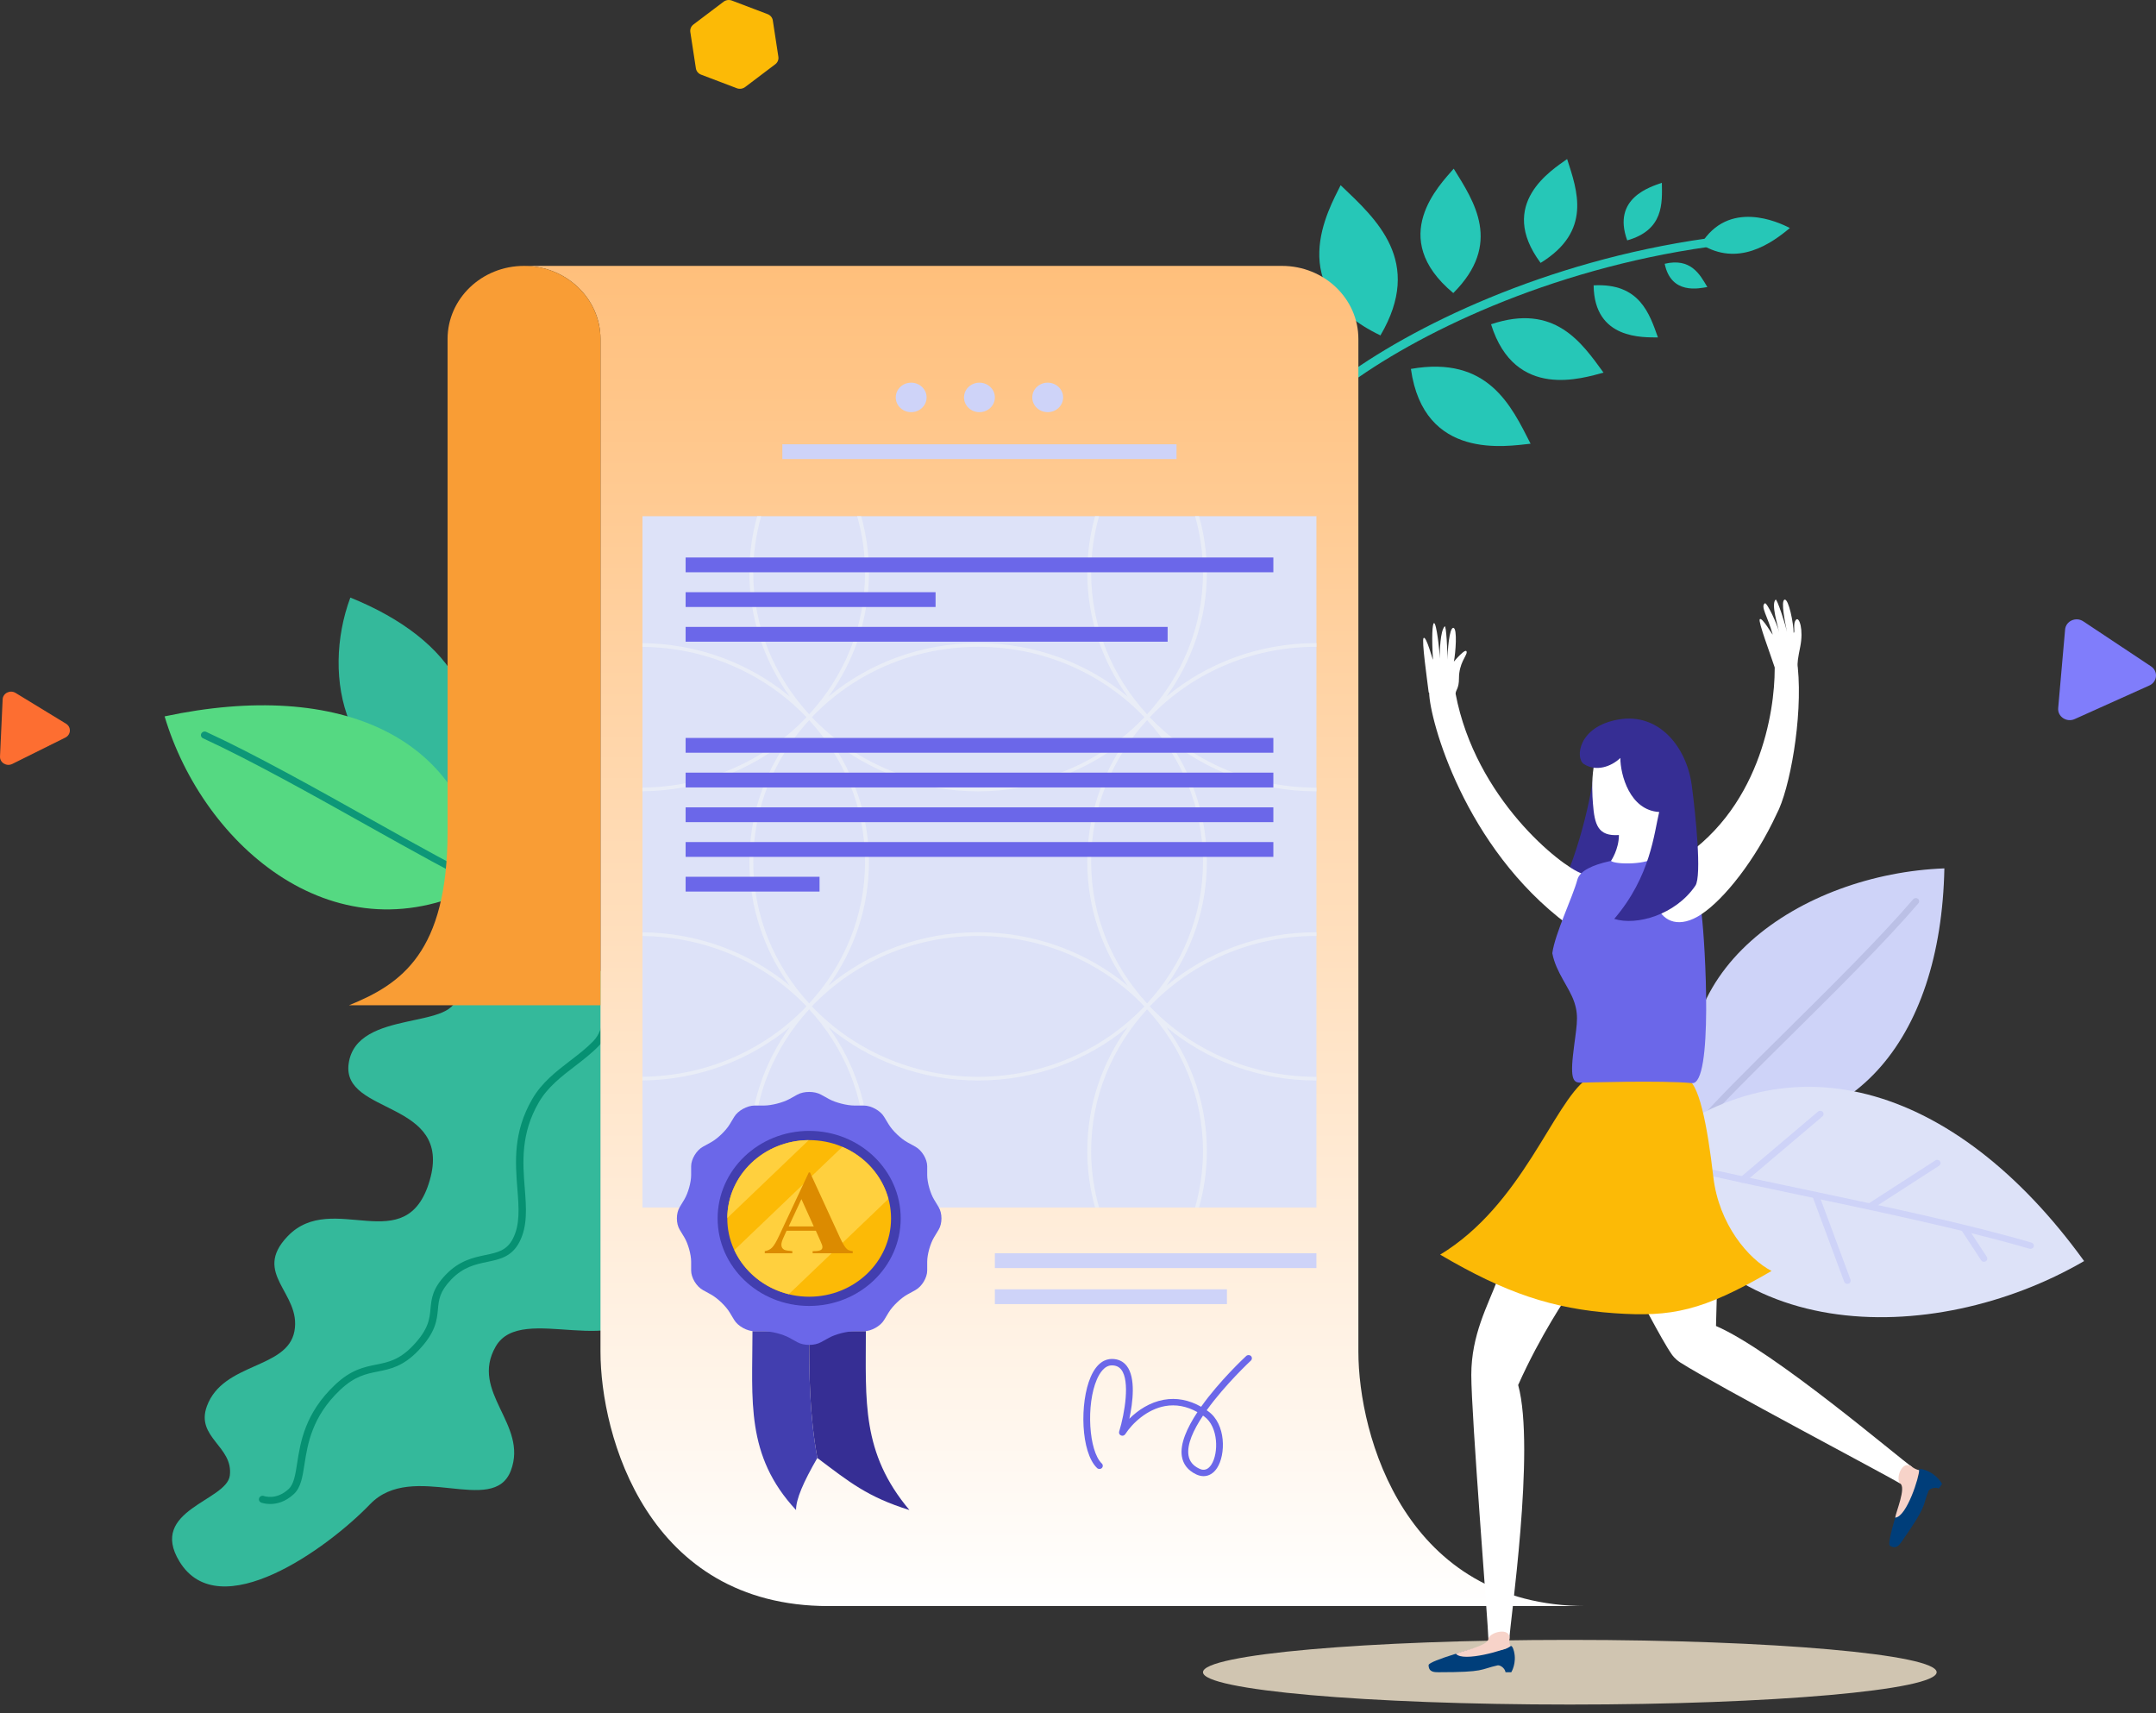 <?xml version="1.0" encoding="UTF-8"?>
<svg width="180px" height="143px" viewBox="0 0 180 143" version="1.1" xmlns="http://www.w3.org/2000/svg" xmlns:xlink="http://www.w3.org/1999/xlink">
    <rect x="0" y="0" width="180" height="143" fill="#333333" stroke="none"/>
    <title>案例配图</title>
    <defs>
        <linearGradient x1="50%" y1="0%" x2="50%" y2="100%" id="linearGradient-1">
            <stop stop-color="#FFBF7B" offset="0%"></stop>
            <stop stop-color="#FFFFFF" offset="100%"></stop>
        </linearGradient>
    </defs>
    <g id="首页" stroke="none" stroke-width="1" fill="none" fill-rule="evenodd">
        <g id="Case" transform="translate(-1083, -116)">
            <g id="案例配图" transform="translate(1083, 116)">
                <path d="M37.534,66.263 C41.653,59.667 37.969,53.4 29.249,49.882 C26.775,56.545 28.793,65.408 37.534,66.263" id="Fill-13" fill="#34B99B"></path>
                <path d="M40.343,73.758 C39.317,61.549 28.472,56.663 13.743,59.799 C16.972,70.64 28.163,80.371 40.343,73.758" id="Fill-14" fill="#55D982"></path>
                <path d="M40.342,74.054 C40.298,74.054 40.252,74.045 40.209,74.025 C37.989,73.013 34.436,71.023 30.674,68.916 C26.126,66.369 20.972,63.481 16.95,61.628 C16.796,61.558 16.731,61.381 16.806,61.233 C16.88,61.086 17.064,61.024 17.219,61.095 C21.263,62.959 26.429,65.852 30.987,68.406 C34.737,70.506 38.279,72.49 40.476,73.491 C40.63,73.561 40.696,73.738 40.622,73.885 C40.569,73.992 40.458,74.054 40.342,74.054" id="Fill-15" fill="#0D9778"></path>
                <path d="M49.551,80.815 C53.864,82.317 57.926,88.511 56.901,92.713 C55.876,96.914 51.593,97.086 51.699,99.508 C51.805,101.931 55.795,105.424 54.448,108.47 C52.055,113.882 43.573,108.588 41.383,112.403 C39.192,116.217 44.114,118.881 42.652,122.753 C41.189,126.626 34.453,121.867 30.897,125.563 C27.342,129.259 18.299,135.788 14.983,130.346 C12.362,126.045 18.915,125.304 19.187,123.172 C19.497,120.738 16.316,119.992 17.272,117.383 C18.623,113.695 23.998,114.311 24.583,111.11 C25.169,107.908 20.989,106.341 24.024,103.186 C27.783,99.28 33.937,105.245 35.879,98.523 C37.822,91.8 28.52,93.109 29.107,88.797 C29.747,84.09 38.46,86.104 38.096,82.891 C37.603,78.518 42.86,78.481 49.551,80.815" id="Fill-16" fill="#34B99B"></path>
                <path d="M22.556,125.546 C22.126,125.546 21.837,125.44 21.812,125.43 C21.653,125.37 21.575,125.198 21.639,125.045 C21.702,124.894 21.881,124.82 22.041,124.88 C22.081,124.895 23.084,125.245 24.106,124.287 C24.537,123.882 24.657,123.112 24.809,122.137 C25.083,120.38 25.458,117.973 27.964,115.603 C29.308,114.33 30.382,114.116 31.421,113.908 C32.4,113.712 33.324,113.527 34.452,112.355 C35.784,110.97 35.865,110.093 35.944,109.244 C36.02,108.419 36.099,107.567 37.214,106.407 C38.361,105.215 39.525,104.972 40.552,104.758 C41.531,104.553 42.305,104.391 42.814,103.409 C43.428,102.223 43.32,100.835 43.194,99.23 C43.021,97.018 42.825,94.511 44.445,91.727 C45.246,90.353 46.447,89.43 47.609,88.539 C48.308,88.003 48.967,87.497 49.538,86.904 C50.532,85.87 50.428,84.174 50.344,82.812 C50.305,82.18 50.272,81.636 50.358,81.244 C50.393,81.085 50.557,80.983 50.724,81.016 C50.892,81.049 50.999,81.206 50.964,81.365 C50.895,81.68 50.926,82.189 50.962,82.777 C51.048,84.174 51.166,86.086 49.994,87.304 C49.391,87.93 48.682,88.475 47.997,89 C46.881,89.856 45.727,90.742 44.986,92.015 C43.456,94.644 43.645,97.057 43.811,99.186 C43.938,100.808 44.058,102.34 43.368,103.672 C42.728,104.908 41.735,105.116 40.684,105.335 C39.701,105.541 38.685,105.754 37.67,106.808 C36.697,107.82 36.634,108.504 36.561,109.295 C36.477,110.199 36.382,111.223 34.908,112.756 C33.646,114.068 32.579,114.281 31.548,114.487 C30.553,114.686 29.614,114.874 28.399,116.023 C26.04,118.256 25.682,120.549 25.421,122.224 C25.252,123.309 25.119,124.165 24.539,124.709 C23.815,125.389 23.08,125.546 22.556,125.546" id="Fill-17" fill="#069172"></path>
                <path d="M141.801,93.966 C154.491,95.901 162.04,86.955 162.332,72.488 C150.513,72.929 137.944,81.052 141.801,93.966" id="Fill-18" fill="#CED3F8"></path>
                <path d="M141.801,94.234 C141.739,94.234 141.676,94.215 141.625,94.174 C141.503,94.081 141.486,93.912 141.583,93.797 C143.141,91.968 146.012,89.129 149.051,86.122 C152.725,82.488 156.889,78.369 159.731,75.062 C159.829,74.947 160.005,74.931 160.126,75.025 C160.245,75.118 160.263,75.287 160.164,75.402 C157.308,78.726 153.136,82.853 149.455,86.495 C146.424,89.492 143.56,92.324 142.018,94.136 C141.963,94.2 141.882,94.234 141.801,94.234" id="Fill-19" fill="#BBC0E6"></path>
                <path d="M137.025,96.435 C148.868,86.02 163.223,90.363 173.998,105.267 C161.345,112.625 142.348,112.464 137.025,96.435" id="Fill-20" fill="#DDE2F8"></path>
                <path d="M169.522,104.25 C169.496,104.25 169.468,104.246 169.441,104.238 C164.077,102.664 156.748,101.121 150.281,99.758 C144.936,98.633 139.888,97.568 136.942,96.691 C136.794,96.647 136.711,96.496 136.757,96.356 C136.804,96.214 136.961,96.136 137.109,96.179 C140.031,97.05 145.069,98.112 150.402,99.235 C156.879,100.6 164.22,102.145 169.604,103.725 C169.752,103.769 169.836,103.918 169.79,104.06 C169.753,104.176 169.642,104.25 169.522,104.25" id="Fill-21" fill="#CED3F8"></path>
                <path d="M154.231,107.175 C154.116,107.175 154.008,107.106 153.968,106.996 L151.311,99.846 C151.26,99.707 151.336,99.553 151.482,99.504 C151.629,99.455 151.789,99.528 151.841,99.667 L154.496,106.817 C154.548,106.956 154.471,107.11 154.326,107.159 C154.294,107.17 154.263,107.175 154.231,107.175" id="Fill-22" fill="#CED3F8"></path>
                <path d="M156.16,100.953 C156.07,100.953 155.982,100.912 155.927,100.835 C155.84,100.713 155.874,100.546 156.003,100.463 L161.578,96.863 C161.707,96.78 161.881,96.812 161.968,96.935 C162.055,97.057 162.021,97.224 161.892,97.307 L156.317,100.907 C156.269,100.938 156.214,100.953 156.16,100.953" id="Fill-23" fill="#CED3F8"></path>
                <path d="M165.638,105.327 C165.545,105.327 165.454,105.282 165.401,105.2 L163.848,102.831 C163.765,102.706 163.805,102.541 163.936,102.462 C164.066,102.383 164.24,102.422 164.323,102.546 L165.876,104.916 C165.958,105.042 165.919,105.207 165.787,105.285 C165.741,105.313 165.69,105.327 165.638,105.327" id="Fill-24" fill="#CED3F8"></path>
                <path d="M145.499,98.737 C145.421,98.737 145.345,98.706 145.289,98.646 C145.187,98.536 145.197,98.367 145.314,98.268 L151.782,92.79 C151.898,92.693 152.075,92.702 152.178,92.813 C152.28,92.924 152.269,93.094 152.154,93.191 L145.685,98.67 C145.632,98.715 145.565,98.737 145.499,98.737" id="Fill-25" fill="#CED3F8"></path>
                <g id="编组-7" transform="translate(110.144, 13.276)" fill="#26C7B7">
                    <path d="M31.863,7.105 C34.942,9.029 37.735,7.059 39.286,5.759 C38.297,5.238 34.168,3.357 31.863,7.105" id="Fill-26"></path>
                    <path d="M1.878,19.14 C1.766,19.14 1.656,19.093 1.581,19.002 C1.453,18.845 1.481,18.619 1.645,18.496 C7.633,14.009 18.845,8.534 32.358,6.626 C32.565,6.596 32.757,6.733 32.787,6.929 C32.817,7.126 32.675,7.309 32.468,7.338 C19.1,9.226 8.021,14.633 2.11,19.063 C2.041,19.115 1.959,19.14 1.878,19.14" id="Fill-27"></path>
                    <path d="M5.106,14.722 C8.745,8.532 4.732,4.997 1.782,2.184 C0.819,4.159 -3.105,10.79 5.106,14.722" id="Fill-28"></path>
                    <path d="M11.188,11.187 C15.311,7.068 12.929,3.553 11.223,0.804 C10.061,2.155 5.626,6.561 11.188,11.187" id="Fill-29"></path>
                    <path d="M18.478,8.669 C22.79,6.021 21.539,2.626 20.692,0 C19.438,0.906 14.803,3.734 18.478,8.669" id="Fill-30"></path>
                    <path d="M25.71,6.789 C28.764,5.922 28.632,3.688 28.602,1.981 C27.689,2.314 24.412,3.235 25.71,6.789" id="Fill-31"></path>
                    <path d="M7.649,17.519 C14.097,16.389 16.032,20.604 17.642,23.763 C15.642,23.966 8.73,25.196 7.649,17.519" id="Fill-32"></path>
                    <path d="M14.34,13.792 C19.674,12.002 21.917,15.345 23.732,17.83 C22.056,18.26 16.34,20.196 14.34,13.792" id="Fill-33"></path>
                    <path d="M22.905,10.544 C26.762,10.332 27.573,12.932 28.274,14.892 C27.088,14.871 22.952,15.11 22.905,10.544" id="Fill-34"></path>
                    <path d="M28.838,8.743 C31.023,8.227 31.778,9.634 32.398,10.685 C31.717,10.794 29.375,11.353 28.838,8.743" id="Fill-35"></path>
                </g>
                <path d="M100.435,139.588 C100.435,138.098 114.146,136.889 131.06,136.889 C147.974,136.889 161.686,138.098 161.686,139.588 C161.686,141.079 147.974,142.286 131.06,142.286 C114.146,142.286 100.435,141.079 100.435,139.588" id="Fill-36" fill="#D0C5B1"></path>
                <path d="M113.409,112.821 C113.409,111.42 113.409,107.192 113.409,101.331 C113.409,88.107 113.409,66.558 113.409,50.285 C113.409,37.717 113.409,28.297 113.409,28.297 C113.409,24.927 110.551,22.195 107.027,22.195 L43.75,22.195 C47.275,22.195 50.133,24.927 50.133,28.297 C50.133,28.297 50.133,37.717 50.133,50.285 C50.133,66.558 50.133,88.107 50.133,101.331 C50.133,107.192 50.133,111.42 50.133,112.821 C50.133,119.827 54.04,134.066 69.17,134.066 L132.447,134.066 C117.317,134.066 113.409,119.827 113.409,112.821" id="Fill-37" fill="url(#linearGradient-1)"></path>
                <path d="M50.133,50.285 C50.133,37.717 50.133,28.297 50.133,28.297 C50.133,24.927 47.275,22.195 43.75,22.195 C40.225,22.195 37.367,24.927 37.367,28.297 C37.367,28.297 37.367,66.567 37.367,69.396 C37.367,79.53 33.481,82.153 29.134,83.915 L50.133,83.915 C50.133,78.141 50.133,55.434 50.133,50.285" id="Fill-38" fill="#F99D35"></path>
                <polygon id="Fill-39" fill="#DDE2F8" points="53.637 100.796 109.905 100.796 109.905 43.089 53.637 43.089"></polygon>
                <path d="M81.661,89.886 C76.166,89.886 71.214,87.617 67.778,84.007 C71.214,80.398 76.166,78.128 81.661,78.128 C87.157,78.128 92.108,80.398 95.545,84.007 C92.108,87.617 87.157,89.886 81.661,89.886 Z M62.888,71.939 C62.888,67.413 64.654,63.275 67.556,60.115 C70.459,63.275 72.224,67.413 72.224,71.939 C72.224,76.466 70.459,80.602 67.556,83.763 C64.654,80.602 62.888,76.466 62.888,71.939 Z M81.661,53.992 C87.157,53.992 92.108,56.261 95.545,59.871 C92.108,63.48 87.157,65.749 81.661,65.749 C76.166,65.749 71.214,63.48 67.778,59.871 C71.214,56.261 76.166,53.992 81.661,53.992 Z M94.145,82.279 C90.795,79.505 86.431,77.819 81.661,77.819 C76.891,77.819 72.528,79.505 69.177,82.279 C71.3,79.337 72.547,75.775 72.547,71.939 C72.547,68.103 71.3,64.541 69.177,61.599 C72.527,64.374 76.891,66.058 81.661,66.058 C86.431,66.058 90.795,64.373 94.146,61.599 C92.022,64.541 90.775,68.103 90.775,71.939 C90.775,75.775 92.022,79.337 94.145,82.279 Z M100.435,71.939 C100.435,76.466 98.669,80.602 95.767,83.763 C92.864,80.602 91.098,76.466 91.098,71.939 C91.098,67.413 92.864,63.275 95.767,60.115 C98.669,63.275 100.435,67.413 100.435,71.939 Z M95.767,84.251 C98.669,87.411 100.435,91.549 100.435,96.076 C100.435,97.71 100.201,99.291 99.771,100.796 L100.104,100.796 C100.528,99.289 100.758,97.707 100.758,96.076 C100.758,92.239 99.511,88.677 97.387,85.736 C100.737,88.51 105.102,90.195 109.872,90.195 C109.883,90.195 109.894,90.194 109.905,90.194 L109.905,89.885 C109.894,89.885 109.883,89.886 109.872,89.886 C104.376,89.886 99.424,87.617 95.989,84.007 C99.424,80.398 104.376,78.128 109.872,78.128 C109.883,78.128 109.894,78.129 109.905,78.129 L109.905,77.821 C109.894,77.821 109.883,77.819 109.872,77.819 C105.102,77.819 100.737,79.505 97.387,82.279 C99.511,79.337 100.758,75.775 100.758,71.939 C100.758,68.103 99.511,64.541 97.387,61.599 C100.737,64.373 105.102,66.058 109.872,66.058 C109.883,66.058 109.894,66.057 109.905,66.057 L109.905,65.749 C109.894,65.749 109.883,65.749 109.872,65.749 C104.376,65.749 99.424,63.48 95.989,59.871 C99.424,56.261 104.376,53.992 109.872,53.992 C109.883,53.992 109.894,53.993 109.905,53.993 L109.905,53.684 C109.894,53.684 109.883,53.683 109.872,53.683 C105.102,53.683 100.737,55.368 97.387,58.143 C99.511,55.201 100.758,51.639 100.758,47.802 C100.758,46.172 100.528,44.593 100.106,43.089 L99.773,43.089 C100.201,44.592 100.435,46.171 100.435,47.802 C100.435,52.329 98.669,56.466 95.767,59.626 C92.864,56.466 91.098,52.329 91.098,47.802 C91.098,46.171 91.331,44.592 91.76,43.089 L91.427,43.089 C91.005,44.593 90.775,46.172 90.775,47.802 C90.775,51.639 92.022,55.201 94.146,58.143 C90.795,55.368 86.431,53.683 81.661,53.683 C76.891,53.683 72.527,55.368 69.177,58.142 C71.3,55.2 72.547,51.639 72.547,47.802 C72.547,46.172 72.318,44.593 71.896,43.089 L71.563,43.089 C71.992,44.592 72.224,46.171 72.224,47.802 C72.224,52.329 70.459,56.466 67.556,59.626 C64.654,56.466 62.888,52.329 62.888,47.802 C62.888,46.171 63.121,44.592 63.55,43.089 L63.216,43.089 C62.794,44.593 62.565,46.172 62.565,47.802 C62.565,51.639 63.812,55.201 65.935,58.142 C62.629,55.404 58.334,53.731 53.637,53.687 L53.637,53.997 C59.058,54.048 63.937,56.302 67.334,59.871 C63.937,63.439 59.058,65.694 53.637,65.745 L53.637,66.054 C58.334,66.011 62.629,64.337 65.935,61.599 C63.812,64.541 62.565,68.103 62.565,71.939 C62.565,75.775 63.812,79.337 65.935,82.279 C62.628,79.54 58.334,77.867 53.637,77.824 L53.637,78.134 C59.058,78.184 63.937,80.438 67.334,84.007 C63.937,87.575 59.058,89.831 53.637,89.881 L53.637,90.191 C58.334,90.147 62.628,88.474 65.935,85.736 C63.812,88.677 62.565,92.239 62.565,96.076 C62.565,97.707 62.795,99.289 63.218,100.796 L63.552,100.796 C63.121,99.291 62.888,97.71 62.888,96.076 C62.888,91.549 64.654,87.411 67.556,84.251 C70.459,87.411 72.224,91.549 72.224,96.076 C72.224,97.71 71.991,99.291 71.561,100.796 L71.894,100.796 C72.317,99.289 72.547,97.707 72.547,96.076 C72.547,92.239 71.3,88.677 69.177,85.736 C72.528,88.51 76.891,90.195 81.661,90.195 C86.431,90.195 90.795,88.51 94.145,85.736 C92.022,88.677 90.775,92.239 90.775,96.076 C90.775,97.707 91.005,99.289 91.428,100.796 L91.762,100.796 C91.331,99.291 91.098,97.71 91.098,96.076 C91.098,91.549 92.864,87.411 95.767,84.251 L95.767,84.251 Z" id="Fill-40" fill="#E9EDF7"></path>
                <path d="M80.483,33.175 C80.483,32.494 81.06,31.943 81.771,31.943 C82.483,31.943 83.059,32.494 83.059,33.175 C83.059,33.855 82.483,34.406 81.771,34.406 C81.06,34.406 80.483,33.855 80.483,33.175" id="Fill-41" fill="#CED3F8"></path>
                <path d="M86.182,33.175 C86.182,32.494 86.759,31.943 87.47,31.943 C88.182,31.943 88.758,32.494 88.758,33.175 C88.758,33.855 88.182,34.406 87.47,34.406 C86.759,34.406 86.182,33.855 86.182,33.175" id="Fill-42" fill="#CED3F8"></path>
                <path d="M77.36,33.175 C77.36,32.494 76.783,31.943 76.072,31.943 C75.36,31.943 74.784,32.494 74.784,33.175 C74.784,33.855 75.36,34.406 76.072,34.406 C76.783,34.406 77.36,33.855 77.36,33.175" id="Fill-43" fill="#CED3F8"></path>
                <polygon id="Fill-44" fill="#CED3F8" points="65.316 38.32 98.226 38.32 98.226 37.085 65.316 37.085"></polygon>
                <polygon id="Fill-45" fill="#CED3F8" points="83.059 105.851 109.905 105.851 109.905 104.616 83.059 104.616"></polygon>
                <polygon id="Fill-46" fill="#CED3F8" points="83.059 108.859 102.435 108.859 102.435 107.625 83.059 107.625"></polygon>
                <polygon id="Fill-47" fill="#6B67E9" points="57.242 47.77 106.31 47.77 106.31 46.536 57.242 46.536"></polygon>
                <polygon id="Fill-48" fill="#6B67E9" points="57.242 53.565 97.483 53.565 97.483 52.33 57.242 52.33"></polygon>
                <polygon id="Fill-49" fill="#6B67E9" points="57.242 50.668 78.109 50.668 78.109 49.433 57.242 49.433"></polygon>
                <polygon id="Fill-50" fill="#6B67E9" points="57.242 62.834 106.31 62.834 106.31 61.599 57.242 61.599"></polygon>
                <polygon id="Fill-51" fill="#6B67E9" points="57.242 68.628 106.31 68.628 106.31 67.394 57.242 67.394"></polygon>
                <polygon id="Fill-52" fill="#6B67E9" points="57.242 74.423 68.422 74.423 68.422 73.188 57.242 73.188"></polygon>
                <polygon id="Fill-53" fill="#6B67E9" points="57.242 65.731 106.31 65.731 106.31 64.496 57.242 64.496"></polygon>
                <polygon id="Fill-54" fill="#6B67E9" points="57.242 71.526 106.31 71.526 106.31 70.291 57.242 70.291"></polygon>
                <path d="M62.823,111.114 C62.823,116.883 62.221,121.498 66.46,126.05 C66.454,125.146 67.066,123.73 68.237,121.703 C67.573,117.993 67.556,114.868 67.556,111.114 C65.663,111.114 64.717,111.114 62.823,111.114" id="Fill-55" fill="#423EAF"></path>
                <path d="M67.556,111.114 C67.556,114.868 67.573,117.993 68.237,121.703 C70.896,123.7 72.412,124.958 75.926,126.05 C71.905,121.268 72.289,116.953 72.289,111.114 C70.396,111.114 69.45,111.114 67.556,111.114" id="Fill-56" fill="#362E94"></path>
                <path d="M77.41,105.318 C77.41,104.72 77.667,103.807 77.98,103.288 L78.365,102.649 C78.679,102.13 78.679,101.283 78.365,100.764 L77.98,100.125 C77.667,99.607 77.41,98.693 77.41,98.094 L77.41,97.355 C77.41,96.758 76.968,96.022 76.426,95.722 L75.756,95.353 C75.214,95.055 74.514,94.385 74.201,93.868 L73.813,93.229 C73.503,92.709 72.734,92.285 72.108,92.285 L71.335,92.285 C70.709,92.285 69.754,92.041 69.211,91.743 L68.541,91.372 C68,91.074 67.113,91.074 66.571,91.372 L65.902,91.743 C65.359,92.041 64.404,92.285 63.778,92.285 L63.004,92.285 C62.379,92.285 61.61,92.709 61.298,93.229 L60.912,93.868 C60.598,94.385 59.899,95.055 59.357,95.353 L58.687,95.722 C58.145,96.022 57.702,96.758 57.702,97.355 L57.702,98.094 C57.702,98.693 57.446,99.607 57.133,100.125 L56.747,100.764 C56.433,101.283 56.433,102.13 56.747,102.649 L57.133,103.288 C57.446,103.807 57.702,104.72 57.702,105.318 L57.702,106.057 C57.702,106.655 58.145,107.39 58.687,107.689 L59.357,108.058 C59.899,108.357 60.598,109.026 60.912,109.545 L61.298,110.185 C61.61,110.703 62.379,111.127 63.004,111.127 L63.778,111.127 C64.404,111.127 65.359,111.372 65.902,111.671 L66.571,112.041 C67.113,112.34 68,112.34 68.541,112.041 L69.211,111.671 C69.754,111.372 70.709,111.127 71.335,111.127 L72.108,111.127 C72.734,111.127 73.503,110.703 73.813,110.185 L74.201,109.545 C74.514,109.026 75.214,108.357 75.756,108.058 L76.426,107.689 C76.968,107.39 77.41,106.655 77.41,106.057 L77.41,105.318" id="Fill-57" fill="#6B67E9"></path>
                <path d="M59.914,101.707 C59.914,97.673 63.337,94.4 67.557,94.4 C71.775,94.4 75.198,97.673 75.198,101.707 C75.198,105.741 71.775,109.013 67.557,109.013 C63.337,109.013 59.914,105.741 59.914,101.707" id="Fill-58" fill="#423EAF"></path>
                <path d="M60.72,101.707 C60.72,98.098 63.782,95.171 67.556,95.171 C71.33,95.171 74.392,98.098 74.392,101.707 C74.392,105.315 71.33,108.243 67.556,108.243 C63.782,108.243 60.72,105.315 60.72,101.707" id="Fill-59" fill="#FCBA06"></path>
                <path d="M61.309,104.352 C62.148,106.16 63.819,107.531 65.858,108.03 L74.17,100.083 C73.648,98.134 72.214,96.537 70.324,95.734 L61.309,104.352" id="Fill-60" fill="#FFD03E"></path>
                <path d="M60.722,101.673 L67.521,95.172 C63.775,95.192 60.742,98.091 60.722,101.673" id="Fill-61" fill="#FFD03E"></path>
                <path d="M67.939,102.374 L66.909,100.096 L65.848,102.374 L67.939,102.374 Z M68.113,102.734 L65.669,102.734 L65.379,103.378 C65.283,103.592 65.236,103.769 65.236,103.91 C65.236,104.094 65.314,104.231 65.471,104.319 C65.562,104.371 65.788,104.409 66.149,104.436 L66.149,104.616 L63.849,104.616 L63.849,104.436 C64.097,104.4 64.301,104.302 64.46,104.141 C64.62,103.979 64.818,103.647 65.052,103.143 L67.526,97.867 L67.623,97.867 L70.117,103.29 C70.355,103.804 70.55,104.127 70.704,104.26 C70.819,104.361 70.982,104.42 71.193,104.436 L71.193,104.616 L67.847,104.616 L67.847,104.436 L67.985,104.436 C68.254,104.436 68.442,104.4 68.551,104.329 C68.626,104.276 68.663,104.201 68.663,104.105 C68.663,104.046 68.653,103.986 68.633,103.924 C68.626,103.895 68.575,103.773 68.48,103.558 L68.113,102.734 L68.113,102.734 Z" id="Fill-62" fill="#DC8B00"></path>
                <path d="M100.436,118.168 C99.637,119.363 99.08,120.57 99.225,121.481 C99.303,121.976 99.593,122.34 100.112,122.59 C100.263,122.664 100.724,122.887 101.136,122.255 C101.749,121.316 101.728,119.098 100.546,118.245 C100.509,118.218 100.472,118.192 100.436,118.168 Z M100.484,123.221 C100.281,123.221 100.071,123.171 99.858,123.069 C99.177,122.739 98.776,122.231 98.671,121.561 C98.504,120.513 99.112,119.175 99.97,117.877 C99.079,117.38 98.173,117.209 97.268,117.372 C95.758,117.643 94.533,118.807 93.943,119.72 C93.869,119.834 93.719,119.879 93.591,119.824 C93.463,119.77 93.396,119.633 93.435,119.505 C93.912,117.941 94.352,115.272 93.613,114.331 C93.425,114.091 93.168,113.974 92.827,113.974 C92.213,113.974 91.808,114.612 91.576,115.146 C90.665,117.248 90.893,121.118 91.989,122.166 C92.099,122.271 92.099,122.441 91.989,122.545 C91.88,122.65 91.702,122.65 91.593,122.545 C90.224,121.236 90.129,117.084 91.058,114.941 C91.596,113.699 92.317,113.438 92.827,113.438 C93.349,113.438 93.764,113.63 94.062,114.01 C94.843,115.004 94.575,117.082 94.286,118.43 C95.013,117.703 96.004,117.053 97.165,116.845 C98.217,116.656 99.262,116.853 100.279,117.428 C101.816,115.263 103.902,113.322 104.045,113.189 C104.156,113.087 104.333,113.089 104.441,113.195 C104.549,113.301 104.545,113.472 104.434,113.575 C104.4,113.607 102.277,115.583 100.745,117.72 C100.791,117.752 100.837,117.784 100.883,117.817 C102.361,118.884 102.343,121.417 101.612,122.539 C101.319,122.987 100.921,123.221 100.484,123.221 L100.484,123.221 Z" id="Fill-63" fill="#6B67E9"></path>
                <path d="M124.998,106.883 C124.223,108.965 122.835,111.41 122.835,114.776 C122.835,118.143 124.26,135.83 124.26,136.792 C124.848,136.792 126.022,136.792 126.022,136.792 C126.022,135.67 128.215,120.944 126.748,115.613 C128.628,111.4 130.868,108.156 130.868,108.156 L124.998,106.883" id="Fill-64" fill="#FFFFFF"></path>
                <path d="M125.057,139.01 C125.322,139.01 125.651,139.291 125.693,139.588 C126.063,139.588 126.162,139.588 126.175,139.588 C126.175,139.588 126.648,138.823 126.398,137.84 C126.241,137.221 126.075,137.37 125.906,137.531 C125.523,137.829 123.958,137.927 123.835,137.423 C123.431,137.482 119.271,138.626 119.271,138.994 C119.271,139.589 119.76,139.588 120.093,139.588 C124.028,139.588 123.507,139.356 125.057,139.01" id="Fill-65" fill="#003E7A"></path>
                <path d="M124.26,136.792 C124.396,136.225 126.11,135.8 126.022,136.792 C126.001,137.02 126.03,137.241 126.111,137.423 L126.11,137.423 C125.727,137.722 122.144,138.78 121.553,138.046 C121.966,137.835 124.26,137.393 124.26,136.792" id="Fill-66" fill="#F7D3C9"></path>
                <path d="M143.263,110.685 L143.265,110.682 L143.377,106.534 L136.544,107.617 C136.544,107.617 138.723,111.848 139.565,113.047 C139.594,113.09 139.832,113.445 140.289,113.737 C143.218,115.608 157.807,123.301 158.643,123.836 C158.969,123.37 159.621,122.437 159.621,122.437 C158.658,121.821 148.099,112.763 143.263,110.685" id="Fill-67" fill="#FFFFFF"></path>
                <path d="M161.014,124.437 C161.161,124.227 161.588,124.12 161.87,124.253 C162.076,123.959 162.131,123.88 162.138,123.87 C162.138,123.87 161.736,123.069 160.743,122.72 C160.117,122.501 160.154,122.716 160.2,122.939 C160.246,123.41 159.461,124.708 158.955,124.526 C158.782,124.879 157.463,128.82 157.784,129.025 C158.301,129.356 158.572,128.967 158.757,128.702 C160.943,125.576 160.453,125.861 161.014,124.437" id="Fill-68" fill="#003E7A"></path>
                <path d="M158.643,123.836 C158.225,123.414 158.81,121.816 159.621,122.437 C159.809,122.58 160.017,122.681 160.221,122.717 L160.22,122.718 C160.266,123.189 159.195,126.623 158.228,126.684 C158.274,126.24 159.165,124.171 158.643,123.836" id="Fill-69" fill="#F7D3C9"></path>
                <path d="M140.694,90.062 C139.52,90.062 132.477,90.062 132.477,90.062 C129.668,92.106 127.112,100.563 120.236,104.731 C125.686,107.937 129.627,109.259 134.782,109.62 C139.549,109.953 142.119,109.459 147.904,106.093 C145.996,105.111 143.503,102.221 143.042,98.238 C142.556,94.052 141.825,90.062 140.694,90.062" id="Fill-70" fill="#FCBA06"></path>
                <path d="M133.044,64.082 C133.197,64.97 131.891,71.307 130.129,74.433 C131.066,74.659 134.237,74.687 135.3,73.832 C135.971,71.961 134.881,64.975 134.323,63.398 C133.316,63.398 133.044,64.082 133.044,64.082" id="Fill-71" fill="#362E94"></path>
                <path d="M118.853,53.258 C119.082,53.038 119.648,55.249 119.636,55.049 C119.52,53.209 119.58,52.013 119.727,52.013 C119.932,52.013 120.201,54.368 120.201,54.989 C120.201,54.369 120.235,52.683 120.614,52.284 C120.744,52.147 120.851,54.434 120.851,55.076 C120.851,54.374 120.99,52.374 121.34,52.411 C121.69,52.448 121.519,54.542 121.382,55.228 C121.382,55.228 122.451,53.95 122.451,54.444 C122.451,54.757 121.807,55.356 121.807,56.619 C121.807,57.5 121.531,57.579 121.525,57.913 C123.2,66.695 130.335,72.299 132.018,72.899 C132.018,72.899 133.062,75.77 130.887,77.177 C122.241,70.729 119.361,60.075 119.316,57.819 C119.304,57.812 119.29,57.808 119.278,57.802 C119.144,56.703 118.677,53.425 118.853,53.258" id="Fill-72" fill="#FFFFFF"></path>
                <path d="M132.105,90.372 C131.532,90.372 131.062,90.45 131.325,88.091 C131.589,85.733 131.863,84.964 131.443,83.682 C131.024,82.399 129.906,81.197 129.599,79.567 C129.823,77.911 131.303,74.891 131.694,73.422 C132.086,71.953 136.083,71.472 138.542,71.472 C141.001,71.472 141.756,73.876 142.063,76.308 C142.371,78.739 143.042,90.597 141.256,90.414 C138.828,90.165 132.105,90.372 132.105,90.372" id="Fill-73" fill="#6B67E9"></path>
                <path d="M139.625,72.135 C146.982,67.807 148.165,59.296 148.165,55.874 C148.165,55.819 148.166,55.768 148.167,55.716 L148.167,55.716 C147.825,54.659 146.777,51.893 146.917,51.698 C147.101,51.442 148.048,53.141 147.994,52.947 C147.573,51.447 146.961,50.621 147.345,50.36 C147.512,50.247 148.42,52.179 148.538,52.79 C148.421,52.18 147.851,50.43 148.24,50.058 C148.341,49.901 149.072,52.132 149.194,52.762 C149.06,52.073 148.644,50.146 148.994,50.056 C149.333,49.969 149.745,52.057 149.745,52.82 C149.909,52.82 149.644,52.023 149.958,51.723 C150.218,51.475 150.587,52.551 150.298,53.99 C150.122,54.864 150.03,55.377 150.095,55.714 C150.515,59.949 149.413,65.936 148.324,67.958 C146.535,71.818 143.955,75.045 142.063,76.308 C138.375,78.77 136.8,73.797 139.625,72.135" id="Fill-74" fill="#FFFFFF"></path>
                <path d="M134.498,71.863 C134.832,72.182 137.699,72.207 138.242,71.474 C138.242,70.581 138.308,69.78 138.535,68.802 C138.746,67.891 139.373,66.898 139.018,64.774 C138.661,62.65 137.236,60.812 134.797,61.448 C132.645,62.009 132.901,65.896 132.991,67.069 C133.127,68.842 133.4,69.824 135.16,69.704 C135.16,70.906 134.498,71.863 134.498,71.863" id="Fill-75" fill="#FFFFFF"></path>
                <path d="M135.28,63.27 C135.28,64.659 136.062,67.64 138.523,67.78 C138.096,69.524 137.815,73.151 134.769,76.704 C136.613,77.292 139.885,76.377 141.544,73.93 C142.091,73.124 141.563,67.954 141.239,65.536 C140.819,62.41 138.542,59.47 135.132,60.058 C131.722,60.646 131.513,63.305 132.226,63.772 C133.256,64.447 134.524,63.993 135.28,63.27" id="Fill-76" fill="#362E94"></path>
                <path d="M64.085,1.18 L61.104,0.048 C60.871,-0.041 60.606,-0.004 60.409,0.144 L57.892,2.046 C57.696,2.195 57.597,2.433 57.633,2.67 L58.098,5.705 C58.134,5.942 58.3,6.143 58.533,6.231 L61.514,7.364 C61.747,7.452 62.012,7.415 62.209,7.267 L64.726,5.364 C64.922,5.216 65.021,4.978 64.985,4.741 L64.52,1.706 C64.484,1.469 64.318,1.269 64.085,1.18" id="Fill-77" fill="#FCBA06"></path>
                <path d="M0.221,58.378 L0.001,63.145 C-0.023,63.661 0.546,64.008 1.026,63.77 L5.454,61.569 C5.934,61.331 5.964,60.686 5.508,60.408 L1.301,57.842 C0.845,57.564 0.245,57.861 0.221,58.378" id="Fill-78" fill="#FD6E31"></path>
                <path d="M172.411,52.549 L171.833,59.109 C171.771,59.82 172.537,60.329 173.212,60.025 L179.444,57.222 C180.119,56.918 180.196,56.03 179.584,55.623 L173.929,51.866 C173.316,51.459 172.473,51.838 172.411,52.549" id="Fill-79" fill="#807DFB"></path>
            </g>
        </g>
    </g>
</svg>